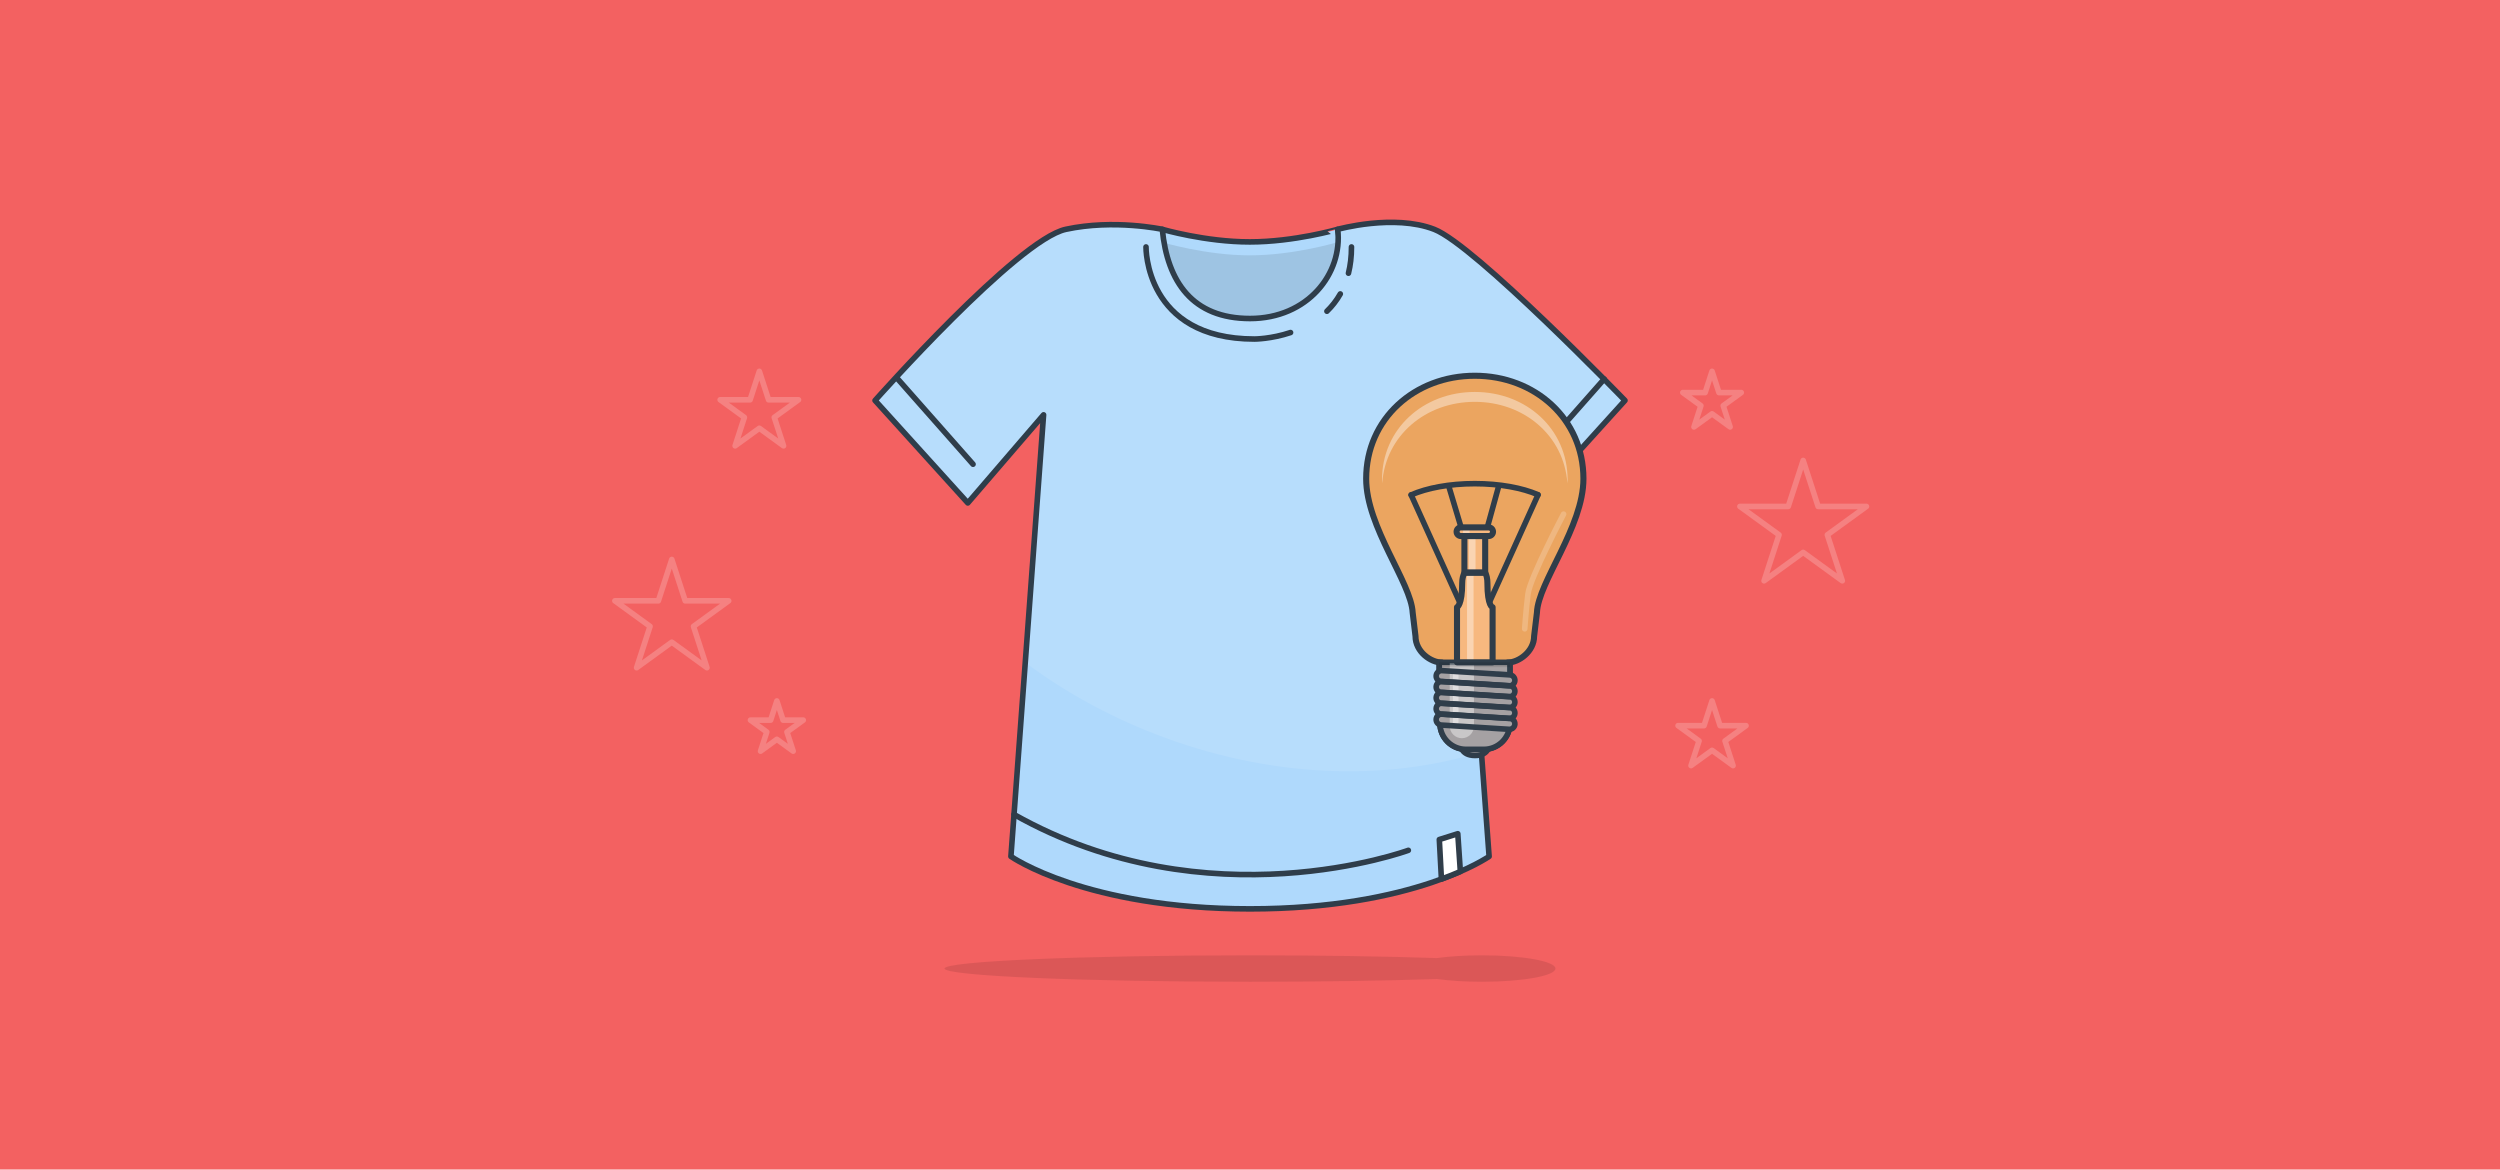 <?xml version="1.0" encoding="iso-8859-1"?>
<!-- Generator: Adobe Illustrator 15.0.0, SVG Export Plug-In . SVG Version: 6.00 Build 0)  -->
<!DOCTYPE svg PUBLIC "-//W3C//DTD SVG 1.1//EN" "http://www.w3.org/Graphics/SVG/1.1/DTD/svg11.dtd">
<svg version="1.1" id="product_x5F_to_x5F_solution"
	 xmlns="http://www.w3.org/2000/svg" xmlns:xlink="http://www.w3.org/1999/xlink" x="0px" y="0px" width="823px" height="385px"
	 viewBox="0 0 823 385" style="enable-background:new 0 0 823 385;" xml:space="preserve">
<rect style="fill:#F36161;" width="823" height="385"/>
<polygon style="opacity:0.2;fill:none;stroke:#FFFFFF;stroke-width:1.843;stroke-linecap:round;stroke-linejoin:round;stroke-miterlimit:10;" points="
	563.606,230.755 566.247,238.884 574.794,238.884 567.88,243.907 570.521,252.036 563.606,247.013 556.69,252.036 559.333,243.907 
	552.417,238.884 560.966,238.884 "/>
<polygon style="opacity:0.2;fill:none;stroke:#FFFFFF;stroke-width:1.843;stroke-linecap:round;stroke-linejoin:round;stroke-miterlimit:10;" points="
	593.607,151.587 598.523,166.72 614.434,166.72 601.563,176.071 606.479,191.204 593.607,181.853 580.732,191.204 585.652,176.071 
	572.777,166.72 588.691,166.72 "/>
<polygon style="opacity:0.2;fill:none;stroke:#FFFFFF;stroke-width:1.843;stroke-linecap:round;stroke-linejoin:round;stroke-miterlimit:10;" points="
	563.606,122.244 565.877,129.235 573.229,129.235 567.281,133.556 569.553,140.547 563.606,136.227 557.658,140.547 
	559.931,133.556 553.982,129.235 561.335,129.235 "/>
<polygon style="opacity:0.2;fill:none;stroke:#FFFFFF;stroke-width:1.843;stroke-linecap:round;stroke-linejoin:round;stroke-miterlimit:10;" points="
	255.744,230.755 253.693,237.068 247.056,237.068 252.425,240.97 250.375,247.283 255.744,243.381 261.116,247.283 259.063,240.97 
	264.435,237.068 257.795,237.068 "/>
<polygon style="opacity:0.2;fill:none;stroke:#FFFFFF;stroke-width:1.843;stroke-linecap:round;stroke-linejoin:round;stroke-miterlimit:10;" points="
	221.149,184.183 216.729,197.793 202.417,197.793 213.995,206.205 209.573,219.814 221.149,211.404 232.729,219.814 
	228.305,206.205 239.885,197.793 225.571,197.793 "/>
<polygon style="opacity:0.2;fill:none;stroke:#FFFFFF;stroke-width:1.843;stroke-linecap:round;stroke-linejoin:round;stroke-miterlimit:10;" points="
	249.973,122.244 246.93,131.612 237.08,131.612 245.048,137.401 242.005,146.77 249.973,140.98 257.944,146.77 254.899,137.401 
	262.869,131.612 253.017,131.612 "/>
<g>
	<g>
		<g>
			<g>
				
					<path style="fill:#AFD9FC;stroke:#2F3D4A;stroke-width:1.843;stroke-linecap:round;stroke-linejoin:round;stroke-miterlimit:10;" d="
					M411.433,79.639c-14.631,0-28.809-4.145-28.809-4.145c0.383,1.59-0.629,2.563-0.629,4.006c0,14.421,13.18,26.11,29.438,26.11
					c16.259,0,29.439-11.689,29.439-26.11c0-1.442-0.241-2.627-0.496-4.006C440.376,75.494,426.064,79.639,411.433,79.639z"/>
			</g>
			<g style="opacity:0.1;">
				<path d="M411.433,84.06c-14.631,0-29.047-4.376-29.047-4.376c-0.254,1.381-0.392,2.794-0.392,4.238
					c0,14.419,13.18,26.11,29.438,26.11c16.259,0,29.439-11.691,29.439-26.11c0-1.444-0.138-2.857-0.392-4.238
					C440.48,79.684,426.064,84.06,411.433,84.06z"/>
			</g>
			<path style="fill:#AFD9FC;" d="M534.938,131.836c0,0-49.461-51.182-62.794-56.342c-13.333-5.162-31.768,0-31.768,0
				c1.721,14.621-9.952,29.366-28.876,29.366s-27.208-12.083-28.876-29.366c0,0-15.855-3.44-31.767,0
				c-15.913,3.441-62.794,56.342-62.794,56.342l30.537,33.733l24.945-29.003l-10.752,145.373c0,0,24.516,17.264,78.708,17.264
				s78.708-17.264,78.708-17.264l-10.753-145.373l24.945,29.003L534.938,131.836z"/>
			<path style="opacity:0.1;fill:#FFFFFF;" d="M534.938,131.836c0,0-49.461-51.182-62.794-56.342c-13.333-5.162-31.768,0-31.768,0
				c1.721,14.621-9.952,29.366-28.876,29.366s-27.208-12.083-28.876-29.366c0,0-15.855-3.44-31.767,0
				c-15.913,3.441-62.794,56.342-62.794,56.342l30.537,33.733l24.945-29.003l-6.03,81.536c12.511,9.337,26.809,17.342,42.578,23.478
				c37.511,14.597,76.028,15.797,107.57,5.928l-8.207-110.941l24.945,29.003L534.938,131.836z"/>
			
				<path style="fill:none;stroke:#2F3D4A;stroke-width:1.843;stroke-linecap:round;stroke-linejoin:round;stroke-miterlimit:10;" d="
				M443.912,89.941c0.639-2.566,0.995-5.435,0.995-8.643"/>
			
				<path style="fill:none;stroke:#2F3D4A;stroke-width:1.843;stroke-linecap:round;stroke-linejoin:round;stroke-miterlimit:10;" d="
				M436.821,102.458c1.653-1.603,3.155-3.484,4.405-5.695"/>
			
				<path style="fill:none;stroke:#2F3D4A;stroke-width:1.843;stroke-linecap:round;stroke-linejoin:round;stroke-miterlimit:10;" d="
				M377.264,81.299c0,0-0.47,30.314,35.706,30.314c0,0,5.468,0.006,11.878-2.138"/>
			
				<path style="fill:none;stroke:#2F3D4A;stroke-width:1.843;stroke-linecap:round;stroke-linejoin:round;stroke-miterlimit:10;" d="
				M463.623,279.924c0,0-65.84,24.296-129.81-11.798"/>
			
				<path style="fill:none;stroke:#2F3D4A;stroke-width:1.843;stroke-linecap:round;stroke-linejoin:round;stroke-miterlimit:10;" d="
				M534.938,131.836c0,0-49.461-51.182-62.794-56.342c-13.333-5.162-31.768,0-31.768,0c1.721,14.621-9.952,29.366-28.876,29.366
				s-27.208-12.083-28.876-29.366c0,0-15.855-3.44-31.767,0c-15.913,3.441-62.794,56.342-62.794,56.342l30.537,33.733l24.945-29.003
				l-10.752,145.373c0,0,24.516,17.264,78.708,17.264s78.708-17.264,78.708-17.264l-10.753-145.373l24.945,29.003L534.938,131.836z"
				/>
			
				<path style="fill:#FFFFFF;stroke:#2F3D4A;stroke-width:1.843;stroke-linecap:round;stroke-linejoin:round;stroke-miterlimit:10;" d="
				M479.904,274.461l-6.08,1.914l0.695,13.02c2.344-0.859,4.42-1.701,6.229-2.494L479.904,274.461z"/>
			
				<line style="fill:none;stroke:#2F3D4A;stroke-width:1.843;stroke-linecap:round;stroke-linejoin:round;stroke-miterlimit:10;" x1="295.565" y1="124.789" x2="320.321" y2="152.824"/>
			
				<line style="fill:none;stroke:#2F3D4A;stroke-width:1.843;stroke-linecap:round;stroke-linejoin:round;stroke-miterlimit:10;" x1="528.1" y1="124.789" x2="503.344" y2="152.824"/>
		</g>
		<g>
			
				<path style="fill:none;stroke:#2F3D4A;stroke-width:1.843;stroke-linecap:round;stroke-linejoin:round;stroke-miterlimit:10;" d="
				M497.068,218.038h-23.265v19.548h0.247c-0.011,0.174-0.018,0.347-0.018,0.523c0,4.735,3.839,8.576,8.575,8.576h5.885
				c4.735,0,8.575-3.841,8.575-8.576c0-0.177-0.007-0.35-0.018-0.523h0.018V218.038z"/>
			<g>
				
					<path style="fill:#EBA560;stroke:#2F3D4A;stroke-width:2;stroke-linecap:round;stroke-linejoin:round;stroke-miterlimit:10;" d="
					M521.266,157.595c0-19.749-16.012-33.9-35.762-33.9c-19.749,0-35.76,14.151-35.76,33.9c0,15.942,14.804,34.11,15.307,44.088
					l0.93,7.748c0,5.161,5.082,8.677,8.678,8.677c0,0-0.367,14.663,11.033,14.663c11.326,0,10.66-14.663,10.66-14.663
					c3.594,0,8.677-3.624,8.677-8.677l0.93-7.748C506.324,191.705,521.266,173.537,521.266,157.595z"/>
			</g>
			<path style="opacity:0.4;fill:#FFFFFF;" d="M485.504,132.285c16.15,0,29.373,11.076,30.479,26.821
				c0.049-0.396,0.076-0.768,0.076-1.11c0-16.874-13.68-28.966-30.555-28.966c-16.874,0-30.554,12.092-30.554,28.966
				c0,0.341,0.028,0.709,0.077,1.104C456.135,143.358,469.355,132.285,485.504,132.285z"/>
			<g>
				
					<path style="fill:none;stroke:#2F3D4A;stroke-width:1.843;stroke-linecap:round;stroke-linejoin:round;stroke-miterlimit:10;" d="
					M464.548,162.924c5.179-2.276,12.649-3.705,20.956-3.705c8.234,0,15.648,1.404,20.82,3.646"/>
				
					<line style="fill:none;stroke:#2F3D4A;stroke-width:1.843;stroke-linecap:round;stroke-linejoin:round;stroke-miterlimit:10;" x1="464.548" y1="162.924" x2="480.594" y2="198.403"/>
				
					<line style="fill:none;stroke:#2F3D4A;stroke-width:1.843;stroke-linecap:round;stroke-linejoin:round;stroke-miterlimit:10;" x1="506.301" y1="162.924" x2="490.254" y2="198.403"/>
			</g>
			
				<path style="fill:#A5A1A3;stroke:#2F3D4A;stroke-width:1.843;stroke-linecap:round;stroke-linejoin:round;stroke-miterlimit:10;" d="
				M480.805,244.895c0,0-0.159,3.815,4.789,3.815c4.916,0,4.627-3.815,4.627-3.815C490.482,244.895,480.542,244.895,480.805,244.895
				z"/>
			
				<path style="fill:#A5A1A3;stroke:#2F3D4A;stroke-width:1.843;stroke-linecap:round;stroke-linejoin:round;stroke-miterlimit:10;" d="
				M497.068,218.038h-23.265v19.548h0.247c-0.011,0.174-0.018,0.347-0.018,0.523c0,4.735,3.839,8.576,8.575,8.576h5.885
				c4.735,0,8.575-3.841,8.575-8.576c0-0.177-0.007-0.35-0.018-0.523h0.018V218.038z"/>
			<path style="fill:#A5A1A3;" d="M498.696,224.081c0.062-0.995-0.693-1.852-1.688-1.914l-22.307-1.401
				c-0.995-0.062-1.852,0.693-1.914,1.688l0,0c-0.063,0.996,0.693,1.854,1.688,1.915l22.308,1.4
				C497.776,225.831,498.634,225.076,498.696,224.081L498.696,224.081z"/>
			<path style="fill:#A5A1A3;" d="M498.696,227.66c0.062-0.996-0.693-1.852-1.688-1.914l-22.307-1.4
				c-0.995-0.063-1.852,0.692-1.914,1.688l0,0c-0.063,0.995,0.693,1.852,1.688,1.915l22.308,1.401
				C497.776,229.411,498.634,228.655,498.696,227.66L498.696,227.66z"/>
			<path style="fill:#A5A1A3;" d="M498.696,231.24c0.062-0.996-0.693-1.852-1.688-1.915l-22.307-1.4
				c-0.995-0.063-1.852,0.692-1.914,1.688l0,0c-0.063,0.995,0.693,1.853,1.688,1.915l22.308,1.401
				C497.776,232.989,498.634,232.234,498.696,231.24L498.696,231.24z"/>
			<path style="fill:#A5A1A3;" d="M498.696,234.819c0.062-0.995-0.693-1.853-1.688-1.913l-22.307-1.401
				c-0.995-0.063-1.852,0.691-1.914,1.688l0,0c-0.063,0.994,0.693,1.852,1.688,1.914l22.308,1.4
				C497.776,236.569,498.634,235.814,498.696,234.819L498.696,234.819z"/>
			<path style="fill:#A5A1A3;" d="M498.696,238.399c0.062-0.996-0.693-1.853-1.688-1.915l-22.307-1.4
				c-0.995-0.063-1.852,0.692-1.914,1.688l0,0c-0.063,0.995,0.693,1.853,1.688,1.915l22.308,1.4
				C497.776,240.149,498.634,239.395,498.696,238.399L498.696,238.399z"/>
			<path style="opacity:0.4;fill:#FFFFFF;" d="M485.229,218.363h-7.973v20.67c0,2.201,1.783,3.986,3.985,3.986
				s3.987-1.785,3.987-3.986V218.363z"/>
			
				<line style="fill:none;stroke:#2F3D4A;stroke-width:1.843;stroke-linecap:round;stroke-linejoin:round;stroke-miterlimit:10;" x1="476.936" y1="160.073" x2="480.998" y2="173.619"/>
			
				<line style="fill:none;stroke:#2F3D4A;stroke-width:1.843;stroke-linecap:round;stroke-linejoin:round;stroke-miterlimit:10;" x1="493.363" y1="160.073" x2="489.626" y2="173.619"/>
			<rect x="482.087" y="176.466" style="fill:#F7B87F;" width="6.835" height="12.045"/>
			<path style="fill:#F7B87F;" d="M491.5,175.043c0,0.785-0.637,1.423-1.424,1.423h-9.145c-0.785,0-1.424-0.638-1.424-1.423l0,0
				c0-0.787,0.639-1.424,1.424-1.424h9.145C490.863,173.619,491.5,174.256,491.5,175.043L491.5,175.043z"/>
			<path style="fill:#F7B87F;" d="M491.361,218.038v-18.145c0,0-1.708-0.161-1.708-7.971c0-1.404-0.271-2.535-0.71-3.412h-6.809
				c-0.48,0.887-0.779,2.025-0.779,3.412c0,7.321-1.709,7.971-1.709,7.971v18.145H491.361z"/>
			
				<line style="opacity:0.4;fill:none;stroke:#FFFFFF;stroke-width:1.843;stroke-linecap:round;stroke-linejoin:round;stroke-miterlimit:10;" x1="479.213" y1="222.131" x2="479.213" y2="237.706"/>
			
				<path style="fill:none;stroke:#2F3D4A;stroke-width:1.843;stroke-linecap:round;stroke-linejoin:round;stroke-miterlimit:10;" d="
				M498.696,224.081c0.062-0.995-0.693-1.852-1.688-1.914l-22.307-1.401c-0.995-0.062-1.852,0.693-1.914,1.688l0,0
				c-0.063,0.996,0.693,1.854,1.688,1.915l22.308,1.4C497.776,225.831,498.634,225.076,498.696,224.081L498.696,224.081z"/>
			
				<path style="fill:none;stroke:#2F3D4A;stroke-width:1.843;stroke-linecap:round;stroke-linejoin:round;stroke-miterlimit:10;" d="
				M498.696,227.66c0.062-0.996-0.693-1.852-1.688-1.914l-22.307-1.4c-0.995-0.063-1.852,0.692-1.914,1.688l0,0
				c-0.063,0.995,0.693,1.852,1.688,1.915l22.308,1.401C497.776,229.411,498.634,228.655,498.696,227.66L498.696,227.66z"/>
			
				<path style="fill:none;stroke:#2F3D4A;stroke-width:1.843;stroke-linecap:round;stroke-linejoin:round;stroke-miterlimit:10;" d="
				M498.696,231.24c0.062-0.996-0.693-1.852-1.688-1.915l-22.307-1.4c-0.995-0.063-1.852,0.692-1.914,1.688l0,0
				c-0.063,0.995,0.693,1.853,1.688,1.915l22.308,1.401C497.776,232.989,498.634,232.234,498.696,231.24L498.696,231.24z"/>
			
				<path style="fill:none;stroke:#2F3D4A;stroke-width:1.843;stroke-linecap:round;stroke-linejoin:round;stroke-miterlimit:10;" d="
				M498.696,234.819c0.062-0.995-0.693-1.853-1.688-1.913l-22.307-1.401c-0.995-0.063-1.852,0.691-1.914,1.688l0,0
				c-0.063,0.994,0.693,1.852,1.688,1.914l22.308,1.4C497.776,236.569,498.634,235.814,498.696,234.819L498.696,234.819z"/>
			
				<path style="fill:none;stroke:#2F3D4A;stroke-width:1.843;stroke-linecap:round;stroke-linejoin:round;stroke-miterlimit:10;" d="
				M498.696,238.399c0.062-0.996-0.693-1.853-1.688-1.915l-22.307-1.4c-0.995-0.063-1.852,0.692-1.914,1.688l0,0
				c-0.063,0.995,0.693,1.853,1.688,1.915l22.308,1.4C497.776,240.149,498.634,239.395,498.696,238.399L498.696,238.399z"/>
			<rect x="482.949" y="188.511" style="opacity:0.4;fill:#FFFFFF;" width="2.142" height="29.527"/>
			<rect x="483.601" y="176.472" style="opacity:0.4;fill:#FFFFFF;" width="2.142" height="12.039"/>
			
				<rect x="482.087" y="176.466" style="fill:none;stroke:#2F3D4A;stroke-width:2;stroke-linecap:round;stroke-linejoin:round;stroke-miterlimit:10;" width="6.835" height="12.045"/>
			<path style="fill:none;stroke:#2F3D4A;stroke-width:2;stroke-linecap:round;stroke-linejoin:round;stroke-miterlimit:10;" d="
				M491.361,218.038v-18.145c0,0-1.708-0.161-1.708-7.971c0-1.404-0.271-2.535-0.71-3.412h-6.809
				c-0.48,0.887-0.779,2.025-0.779,3.412c0,7.321-1.709,7.971-1.709,7.971v18.145h6.72H491.361z"/>
			<rect x="481.648" y="173.868" style="opacity:0.4;fill:#FFFFFF;" width="2.141" height="2.604"/>
			<path style="fill:none;stroke:#2F3D4A;stroke-width:2;stroke-linecap:round;stroke-linejoin:round;stroke-miterlimit:10;" d="
				M491.5,175.043c0,0.785-0.637,1.423-1.424,1.423h-9.145c-0.785,0-1.424-0.638-1.424-1.423l0,0c0-0.787,0.639-1.424,1.424-1.424
				h9.145C490.863,173.619,491.5,174.256,491.5,175.043L491.5,175.043z"/>
			
				<path style="opacity:0.2;fill:none;stroke:#FFFFFF;stroke-width:1.843;stroke-linecap:round;stroke-linejoin:round;stroke-miterlimit:10;" d="
				M514.73,169.253c0,0-11.063,21.041-11.714,26.249c-0.65,5.206-1.085,11.497-1.085,11.497"/>
			<rect x="473.804" y="218.038" style="opacity:0.1;" width="23.265" height="1.598"/>
		</g>
	</g>
	<path style="opacity:0.1;" d="M487.842,314.488c-5.58,0-10.715,0.341-14.811,0.911c-17.008-0.571-38.352-0.911-61.531-0.911
		c-55.539,0-100.562,1.951-100.562,4.356S355.961,323.2,411.5,323.2c23.18,0,44.523-0.34,61.531-0.91
		c4.096,0.569,9.23,0.91,14.811,0.91c13.377,0,24.221-1.95,24.221-4.355S501.219,314.488,487.842,314.488z"/>
</g>
</svg>
